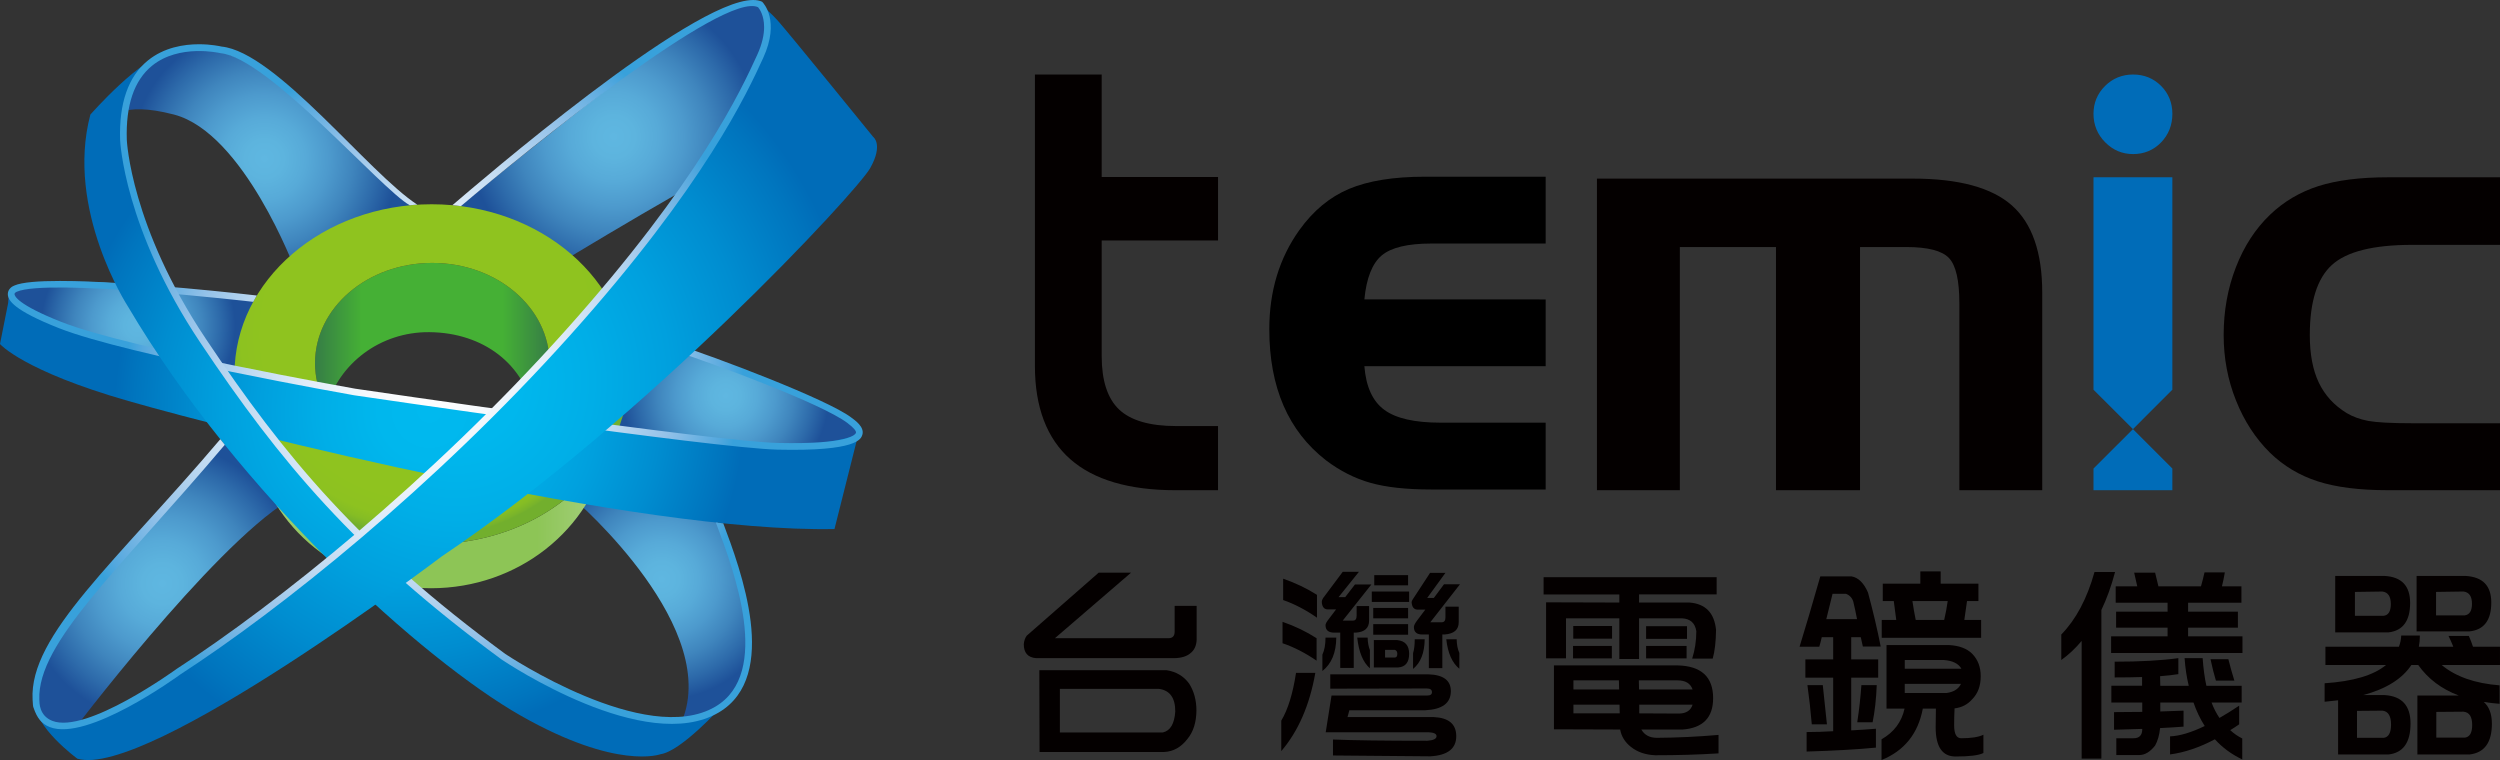 <?xml version="1.0" encoding="iso-8859-1"?>
<!-- Generator: Adobe Illustrator 16.0.0, SVG Export Plug-In . SVG Version: 6.00 Build 0)  -->
<!DOCTYPE svg PUBLIC "-//W3C//DTD SVG 1.1//EN" "http://www.w3.org/Graphics/SVG/1.1/DTD/svg11.dtd">
<svg version="1.1" id="&#x5716;&#x5C64;_1" xmlns="http://www.w3.org/2000/svg" xmlns:xlink="http://www.w3.org/1999/xlink" x="0px"
	 y="0px" width="224.892px" height="68.372px" viewBox="0 0 224.892 68.372" style="enable-background:new 0 0 224.892 68.372;"
	 xml:space="preserve">
<rect x="0" y="0" width="224.892" height="68.372" fill="#333333" stroke="none"/>
<g>
	<g>
		<defs>
			<path id="SVGID_1_" d="M13.651,5.49c0,0-3.48,3.479-3.615,5.217c0,0,0.745-1.672,5.621-0.4
				c6.28,1.639,10.874,13.916,10.874,13.916s8.234-3.644,11.013-5.238C33.798,16.465,25.31,4.336,17.527,4.336
				C16.206,4.336,14.905,4.684,13.651,5.49"/>
		</defs>
		<clipPath id="SVGID_2_">
			<use xlink:href="#SVGID_1_"  style="overflow:visible;"/>
		</clipPath>
		
			<radialGradient id="SVGID_3_" cx="-22.977" cy="-40.98" r="1" gradientTransform="matrix(12.001 0 0 -12.001 299.537 -477.526)" gradientUnits="userSpaceOnUse">
			<stop  offset="0" style="stop-color:#5FB7E1"/>
			<stop  offset="0.145" style="stop-color:#5DB4DE"/>
			<stop  offset="0.309" style="stop-color:#57AAD8"/>
			<stop  offset="0.483" style="stop-color:#4D9ACD"/>
			<stop  offset="0.663" style="stop-color:#3F85BD"/>
			<stop  offset="0.847" style="stop-color:#2D6AAA"/>
			<stop  offset="1" style="stop-color:#1E5199"/>
		</radialGradient>
		<rect x="10.036" y="4.336" style="clip-path:url(#SVGID_2_);fill:url(#SVGID_3_);" width="27.508" height="19.887"/>
	</g>
	<g>
		<defs>
			<path id="SVGID_4_" d="M51.741,44.996c0,0,13.573,11.711,9.411,20.307c0,0,5.915-1.074,6.157-6.957
				c0.337-8.186-5.521-19.002-11.811-19.482L51.741,44.996z"/>
		</defs>
		<clipPath id="SVGID_5_">
			<use xlink:href="#SVGID_4_"  style="overflow:visible;"/>
		</clipPath>
		
			<radialGradient id="SVGID_6_" cx="-22.977" cy="-42.056" r="1" gradientTransform="matrix(10.851 0 0 -10.851 308.848 -404.247)" gradientUnits="userSpaceOnUse">
			<stop  offset="0" style="stop-color:#5FB7E1"/>
			<stop  offset="0.145" style="stop-color:#5DB4DE"/>
			<stop  offset="0.309" style="stop-color:#57AAD8"/>
			<stop  offset="0.483" style="stop-color:#4D9ACD"/>
			<stop  offset="0.663" style="stop-color:#3F85BD"/>
			<stop  offset="0.847" style="stop-color:#2D6AAA"/>
			<stop  offset="1" style="stop-color:#1E5199"/>
		</radialGradient>
		<rect x="51.741" y="38.863" style="clip-path:url(#SVGID_5_);fill:url(#SVGID_6_);" width="15.905" height="26.439"/>
	</g>
	<g>
		<defs>
			<path id="SVGID_7_" d="M63.519,1.715c-4.405,2.267-22.473,17.092-22.473,17.092l8.388,5.416c0,0,16.268-9.902,17.606-9.902
				c0,0,3.88-12.042,1.607-13.781c0,0-0.274-0.113-0.849-0.113C66.992,0.426,65.592,0.648,63.519,1.715"/>
		</defs>
		<clipPath id="SVGID_8_">
			<use xlink:href="#SVGID_7_"  style="overflow:visible;"/>
		</clipPath>
		
			<radialGradient id="SVGID_9_" cx="-22.977" cy="-40.145" r="1" gradientTransform="matrix(13.076 0 0 -13.076 355.661 -512.643)" gradientUnits="userSpaceOnUse">
			<stop  offset="0" style="stop-color:#5FB7E1"/>
			<stop  offset="0.145" style="stop-color:#5DB4DE"/>
			<stop  offset="0.309" style="stop-color:#57AAD8"/>
			<stop  offset="0.483" style="stop-color:#4D9ACD"/>
			<stop  offset="0.663" style="stop-color:#3F85BD"/>
			<stop  offset="0.847" style="stop-color:#2D6AAA"/>
			<stop  offset="1" style="stop-color:#1E5199"/>
		</radialGradient>
		<rect x="41.046" y="0.426" style="clip-path:url(#SVGID_8_);fill:url(#SVGID_9_);" width="29.874" height="23.797"/>
	</g>
	<g>
		<defs>
			<path id="SVGID_10_" d="M4.148,65.172l2.141,0.934c0,0,12.666-16.781,19.624-21.066l-4.82-6.17
				C21.093,38.869-1.171,60.148,4.148,65.172"/>
		</defs>
		<clipPath id="SVGID_11_">
			<use xlink:href="#SVGID_10_"  style="overflow:visible;"/>
		</clipPath>
		
			<radialGradient id="SVGID_12_" cx="-22.977" cy="-40.568" r="1.001" gradientTransform="matrix(12.51 0 0 -12.51 302.05 -455.006)" gradientUnits="userSpaceOnUse">
			<stop  offset="0" style="stop-color:#5FB7E1"/>
			<stop  offset="0.145" style="stop-color:#5DB4DE"/>
			<stop  offset="0.309" style="stop-color:#57AAD8"/>
			<stop  offset="0.483" style="stop-color:#4D9ACD"/>
			<stop  offset="0.663" style="stop-color:#3F85BD"/>
			<stop  offset="0.847" style="stop-color:#2D6AAA"/>
			<stop  offset="1" style="stop-color:#1E5199"/>
		</radialGradient>
		<rect x="-1.171" y="38.869" style="clip-path:url(#SVGID_11_);fill:url(#SVGID_12_);" width="27.084" height="27.236"/>
	</g>
	<g>
		<defs>
			<path id="SVGID_13_" d="M0.804,27.301l1.202,2.408l19.572,3.451l2.544-6.02c0,0-10.704-1.805-17.625-1.805
				C2.903,25.336,0.33,25.822,0.804,27.301"/>
		</defs>
		<clipPath id="SVGID_14_">
			<use xlink:href="#SVGID_13_"  style="overflow:visible;"/>
		</clipPath>
		
			<radialGradient id="SVGID_15_" cx="-22.977" cy="-44.806" r="1" gradientTransform="matrix(8.715 0 0 -8.715 212.673 -361.21)" gradientUnits="userSpaceOnUse">
			<stop  offset="0" style="stop-color:#5FB7E1"/>
			<stop  offset="0.145" style="stop-color:#5DB4DE"/>
			<stop  offset="0.309" style="stop-color:#57AAD8"/>
			<stop  offset="0.483" style="stop-color:#4D9ACD"/>
			<stop  offset="0.663" style="stop-color:#3F85BD"/>
			<stop  offset="0.847" style="stop-color:#2D6AAA"/>
			<stop  offset="1" style="stop-color:#1E5199"/>
		</radialGradient>
		<rect x="0.33" y="25.336" style="clip-path:url(#SVGID_14_);fill:url(#SVGID_15_);" width="23.792" height="7.824"/>
	</g>
	<g>
		<defs>
			<path id="SVGID_16_" d="M53.352,39.078c0,0,19.383,3.672,23.323,0.934c4.463-3.099-20.534-9.838-20.534-9.838L53.352,39.078z"/>
		</defs>
		<clipPath id="SVGID_17_">
			<use xlink:href="#SVGID_16_"  style="overflow:visible;"/>
		</clipPath>
		
			<radialGradient id="SVGID_18_" cx="-22.977" cy="-43.974" r="1" gradientTransform="matrix(9.266 0 0 -9.266 278.193 -371.872)" gradientUnits="userSpaceOnUse">
			<stop  offset="0" style="stop-color:#5FB7E1"/>
			<stop  offset="0.145" style="stop-color:#5DB4DE"/>
			<stop  offset="0.309" style="stop-color:#57AAD8"/>
			<stop  offset="0.483" style="stop-color:#4D9ACD"/>
			<stop  offset="0.663" style="stop-color:#3F85BD"/>
			<stop  offset="0.847" style="stop-color:#2D6AAA"/>
			<stop  offset="1" style="stop-color:#1E5199"/>
		</radialGradient>
		<rect x="53.352" y="30.174" style="clip-path:url(#SVGID_17_);fill:url(#SVGID_18_);" width="27.786" height="12.576"/>
	</g>
	<g>
		<defs>
			<path id="SVGID_19_" d="M38.772,52.916c7.864,0,14.416-5.305,15.868-12.338c-2.932,4.961-8.909,8.357-15.809,8.357
				c-7.037,0-13.116-3.529-15.982-8.647C24.179,47.463,30.799,52.916,38.772,52.916"/>
		</defs>
		<clipPath id="SVGID_20_">
			<use xlink:href="#SVGID_19_"  style="overflow:visible;"/>
		</clipPath>
		
			<linearGradient id="SVGID_21_" gradientUnits="userSpaceOnUse" x1="-22.977" y1="-34.668" x2="-21.977" y2="-34.668" gradientTransform="matrix(31.791 0 0 -31.791 753.303 -1055.471)">
			<stop  offset="0" style="stop-color:#A8D182"/>
			<stop  offset="0.2" style="stop-color:#8DC556"/>
			<stop  offset="0.8" style="stop-color:#8DC556"/>
			<stop  offset="1" style="stop-color:#A8D182"/>
		</linearGradient>
		<rect x="22.849" y="40.288" style="clip-path:url(#SVGID_20_);fill:url(#SVGID_21_);" width="31.791" height="12.628"/>
	</g>
	<g>
		<defs>
			<path id="SVGID_22_" d="M28.337,32.661c0,1.415,0.38,2.75,1.061,3.94c1.073-3.875,4.79-6.76,9.222-6.721
				c4.879,0.041,8.609,2.908,9.391,7.303c0.903-1.326,1.423-2.871,1.423-4.522c0-4.975-4.723-9.009-10.548-9.009
				C33.06,23.652,28.337,27.687,28.337,32.661"/>
		</defs>
		<clipPath id="SVGID_23_">
			<use xlink:href="#SVGID_22_"  style="overflow:visible;"/>
		</clipPath>
		
			<linearGradient id="SVGID_24_" gradientUnits="userSpaceOnUse" x1="-22.977" y1="-36.607" x2="-21.977" y2="-36.607" gradientTransform="matrix(21.097 0 0 -21.097 513.085 -741.897)">
			<stop  offset="0" style="stop-color:#367D46"/>
			<stop  offset="0.2" style="stop-color:#45B035"/>
			<stop  offset="0.8" style="stop-color:#45B035"/>
			<stop  offset="1" style="stop-color:#367D46"/>
		</linearGradient>
		<rect x="28.337" y="23.652" style="clip-path:url(#SVGID_23_);fill:url(#SVGID_24_);" width="21.097" height="13.531"/>
	</g>
	<g>
		<defs>
			<path id="SVGID_25_" d="M28.337,32.661c0-4.975,4.723-9.009,10.549-9.009c5.825,0,10.548,4.034,10.548,9.009
				c0,4.981-4.723,9.017-10.548,9.017C33.06,41.678,28.337,37.643,28.337,32.661 M21.093,33.657c0,8.437,7.943,15.278,17.738,15.278
				s17.736-6.842,17.736-15.278c0-8.44-7.941-15.282-17.736-15.282S21.093,25.217,21.093,33.657"/>
		</defs>
		<clipPath id="SVGID_26_">
			<use xlink:href="#SVGID_25_"  style="overflow:visible;"/>
		</clipPath>
		
			<radialGradient id="SVGID_27_" cx="-22.977" cy="-37.372" r="1" gradientTransform="matrix(18.628 0 0 -18.628 466.393 -666.127)" gradientUnits="userSpaceOnUse">
			<stop  offset="0" style="stop-color:#8FC31F"/>
			<stop  offset="0.776" style="stop-color:#8FC31F"/>
			<stop  offset="0.896" style="stop-color:#8DC220"/>
			<stop  offset="0.94" style="stop-color:#85BD24"/>
			<stop  offset="0.971" style="stop-color:#78B32B"/>
			<stop  offset="0.98" style="stop-color:#72AF2D"/>
			<stop  offset="1" style="stop-color:#72AF2D"/>
		</radialGradient>
		<rect x="21.093" y="18.375" style="clip-path:url(#SVGID_26_);fill:url(#SVGID_27_);" width="35.474" height="30.561"/>
	</g>
	<g>
		<defs>
			<path id="SVGID_28_" d="M0,30.948c0,0,2.055,2.401,11.543,5.124c9.883,2.835,45.726,11.871,63.524,11.518l2.143-8.513
				c0,0-3.747,1.606-11.909,0.668c-8.163-0.937-42.151-4.684-58.342-10.036c0,0-6.022-1.738-6.022-3.479L0,30.948z"/>
		</defs>
		<clipPath id="SVGID_29_">
			<use xlink:href="#SVGID_28_"  style="overflow:visible;"/>
		</clipPath>
		
			<radialGradient id="SVGID_30_" cx="-22.976" cy="-35.135" r="1" gradientTransform="matrix(28.324 0 0 -28.324 689.411 -958.27)" gradientUnits="userSpaceOnUse">
			<stop  offset="0" style="stop-color:#00B9EF"/>
			<stop  offset="0.16" style="stop-color:#00B7ED"/>
			<stop  offset="0.342" style="stop-color:#00AEE7"/>
			<stop  offset="0.534" style="stop-color:#00A0DE"/>
			<stop  offset="0.734" style="stop-color:#008DD0"/>
			<stop  offset="0.937" style="stop-color:#0075BE"/>
			<stop  offset="1" style="stop-color:#006CB8"/>
		</radialGradient>
		<rect y="26.23" style="clip-path:url(#SVGID_29_);fill:url(#SVGID_30_);" width="77.21" height="21.713"/>
	</g>
	<g>
		<defs>
			<path id="SVGID_31_" d="M1.301,25.682c-0.218,0.076-0.59,0.324-0.597,0.758v0.018c0,0.541,0.498,1.445,4.604,3.064
				c6.246,2.461,26.352,6.003,26.555,6.037c0.331,0.05,32.277,4.758,38.115,4.891c7.114,0.162,7.473-0.959,7.593-1.324
				c0.234-0.728-0.701-1.347-0.994-1.568c-2.181-1.657-12.366-5.502-15.927-6.629c0,0.207-0.005,0.418-0.011,0.629
				c3.506,1.125,13.3,4.752,15.6,6.498c0.608,0.461,0.804,0.742,0.758,0.885c-0.035,0.109-0.528,1.052-7.004,0.906
				c-5.803-0.131-37.714-4.834-38.034-4.881c-0.195-0.035-20.241-3.568-26.429-6.002c-4.026-1.588-4.225-2.371-4.224-2.512
				c0.001-0.124,0.2-0.207,0.201-0.207c2.785-1.229,21.197,0.896,21.268,0.908l0.33-0.57c-0.232-0.033-11.292-1.309-17.708-1.309
				C3.479,25.273,1.976,25.387,1.301,25.682"/>
		</defs>
		<clipPath id="SVGID_32_">
			<use xlink:href="#SVGID_31_"  style="overflow:visible;"/>
		</clipPath>
		
			<radialGradient id="SVGID_33_" cx="-22.977" cy="-35.23" r="1" gradientTransform="matrix(27.715 0 0 -27.715 675.978 -943.533)" gradientUnits="userSpaceOnUse">
			<stop  offset="0" style="stop-color:#FFFFFF"/>
			<stop  offset="0.005" style="stop-color:#FFFFFF"/>
			<stop  offset="0.137" style="stop-color:#FCFDFE"/>
			<stop  offset="0.287" style="stop-color:#F0F6FC"/>
			<stop  offset="0.446" style="stop-color:#DCEAF8"/>
			<stop  offset="0.611" style="stop-color:#BED9F1"/>
			<stop  offset="0.781" style="stop-color:#94C2E9"/>
			<stop  offset="0.952" style="stop-color:#54A8DE"/>
			<stop  offset="1" style="stop-color:#38A1DB"/>
		</radialGradient>
		<rect x="0.704" y="25.016" style="clip-path:url(#SVGID_32_);fill:url(#SVGID_33_);" width="77.101" height="15.596"/>
	</g>
	<g>
		<defs>
			<path id="SVGID_34_" d="M8.13,10.307c-2.276,8.563,3.378,17.262,3.378,17.262c10.035,16.994,26.628,31.848,35.326,36.801
				c8.699,4.949,12.58,3.477,12.58,3.477c1.873-0.266,5.487-4.281,5.487-4.281c-6.693,4.684-20.877-5.354-20.877-5.354
				C22.346,42.424,12.578,22.484,11.373,14.59c-1.202-7.896,3.615-9.636,3.615-9.636C12.847,4.954,8.13,10.307,8.13,10.307"/>
		</defs>
		<clipPath id="SVGID_35_">
			<use xlink:href="#SVGID_34_"  style="overflow:visible;"/>
		</clipPath>
		
			<radialGradient id="SVGID_36_" cx="-22.977" cy="-34.877" r="1" gradientTransform="matrix(30.137 0 0 -30.137 728.693 -1014.564)" gradientUnits="userSpaceOnUse">
			<stop  offset="0" style="stop-color:#00B9EF"/>
			<stop  offset="0.16" style="stop-color:#00B7ED"/>
			<stop  offset="0.342" style="stop-color:#00AEE7"/>
			<stop  offset="0.534" style="stop-color:#00A0DE"/>
			<stop  offset="0.734" style="stop-color:#008DD0"/>
			<stop  offset="0.937" style="stop-color:#0075BE"/>
			<stop  offset="1" style="stop-color:#006CB8"/>
		</radialGradient>
		<rect x="5.854" y="4.954" style="clip-path:url(#SVGID_35_);fill:url(#SVGID_36_);" width="59.047" height="64.364"/>
	</g>
	<g>
		<defs>
			<path id="SVGID_37_" d="M13.299,5.444c-1.759,1.435-2.601,3.839-2.494,7.147c0.002,0.08,0.351,7.967,7.209,18.223
				c7.16,10.701,13.887,18.797,27.105,28.51c0.534,0.361,12.954,8.631,19.533,4.77c5.568-3.275,1.955-12.904,0.412-17.016
				c-0.251-0.041-0.669-0.072-0.669-0.072s0.041,0.111,0.106,0.283c1.488,3.971,4.977,13.268-0.156,16.283
				c-6.25,3.674-18.756-4.656-18.881-4.74C32.331,49.18,25.638,41.125,18.515,30.48c-6.756-10.102-7.106-17.833-7.108-17.908
				c-0.101-3.111,0.663-5.35,2.269-6.656c2.448-1.994,6.086-1.146,6.124-1.139l0.022,0.005l0.021,0.004
				c4.285,0.417,14.469,12.274,17.021,13.681c0.276-0.025,0.41-0.047,0.68-0.053C33.162,15.574,24.828,4.68,19.929,4.189
				c-0.116-0.027-0.928-0.209-2.026-0.209C16.549,3.98,14.759,4.258,13.299,5.444"/>
		</defs>
		<clipPath id="SVGID_38_">
			<use xlink:href="#SVGID_37_"  style="overflow:visible;"/>
		</clipPath>
		
			<radialGradient id="SVGID_39_" cx="-22.977" cy="-34.962" r="1" gradientTransform="matrix(29.517 0 0 -29.517 717.431 -997.396)" gradientUnits="userSpaceOnUse">
			<stop  offset="0" style="stop-color:#FFFFFF"/>
			<stop  offset="0.005" style="stop-color:#FFFFFF"/>
			<stop  offset="0.137" style="stop-color:#FCFDFE"/>
			<stop  offset="0.287" style="stop-color:#F0F6FC"/>
			<stop  offset="0.446" style="stop-color:#DCEAF8"/>
			<stop  offset="0.611" style="stop-color:#BED9F1"/>
			<stop  offset="0.781" style="stop-color:#94C2E9"/>
			<stop  offset="0.952" style="stop-color:#54A8DE"/>
			<stop  offset="1" style="stop-color:#38A1DB"/>
		</radialGradient>
		<rect x="10.698" y="3.922" style="clip-path:url(#SVGID_38_);fill:url(#SVGID_39_);" width="59.522" height="64.033"/>
	</g>
	<g>
		<defs>
			<path id="SVGID_40_" d="M64.633,12.182C46.434,41.215,13.516,63.162,8.297,64.904c-5.22,1.738-5.085-1.742-5.085-1.742
				c-0.268,2.141,3.747,5.086,3.747,5.086c6.289,1.875,32.783-18.199,32.783-18.199c18.333-12.31,37.336-32.783,38.537-34.924
				c1.206-2.143,0.27-2.81,0.27-2.81s-7.494-9.233-8.564-10.438c-1.071-1.203-1.874-1.605-1.874-1.605
				C71.055,2.947,64.633,12.182,64.633,12.182"/>
		</defs>
		<clipPath id="SVGID_41_">
			<use xlink:href="#SVGID_40_"  style="overflow:visible;"/>
		</clipPath>
		
			<radialGradient id="SVGID_42_" cx="-22.977" cy="-34.22" r="1" gradientTransform="matrix(35.999 0 0 -35.999 868.215 -1197.547)" gradientUnits="userSpaceOnUse">
			<stop  offset="0" style="stop-color:#00B9EF"/>
			<stop  offset="0.16" style="stop-color:#00B7ED"/>
			<stop  offset="0.342" style="stop-color:#00AEE7"/>
			<stop  offset="0.534" style="stop-color:#00A0DE"/>
			<stop  offset="0.734" style="stop-color:#008DD0"/>
			<stop  offset="0.937" style="stop-color:#0075BE"/>
			<stop  offset="1" style="stop-color:#006CB8"/>
		</radialGradient>
		<rect x="2.944" y="0.271" style="clip-path:url(#SVGID_41_);fill:url(#SVGID_42_);" width="76.541" height="69.852"/>
	</g>
	<g>
		<defs>
			<path id="SVGID_43_" d="M40.694,18.459c0.2,0.01,0.557,0.057,0.767,0.084c6.061-5.136,23.686-19.379,26.734-17.892
				c0.122,0.142,0.542,0.714,0.542,1.788c0,0.65-0.156,1.488-0.632,2.523c-1.419,3.096-5.19,11.32-17.28,24.814
				c-12.168,13.58-26.024,24.605-34.93,30.393C15.8,60.234,7.772,66.064,4.7,64.844c-1.182-0.467-1.152-1.631-1.162-1.895
				c-0.211-5.15,7.297-11.83,16.682-22.934c-0.154-0.207-0.253-0.314-0.404-0.504C10.452,50.551,2.606,57.127,2.932,62.943
				c0.022,0.377,0.032,0.639,0.091,0.738c0.306,0.9,0.713,1.434,1.456,1.725c3.387,1.322,11.416-4.494,11.757-4.744
				c8.926-5.797,22.829-16.859,35.038-30.486C63.425,16.617,67.223,8.332,68.654,5.215c1.542-3.365,0.002-4.955-0.061-5.021
				l-0.026-0.027l-0.034-0.02C68.314,0.047,68.052,0,67.751,0C62.134,0,43.087,16.424,40.694,18.459"/>
		</defs>
		<clipPath id="SVGID_44_">
			<use xlink:href="#SVGID_43_"  style="overflow:visible;"/>
		</clipPath>
		
			<radialGradient id="SVGID_45_" cx="-22.977" cy="-34.525" r="1" gradientTransform="matrix(33.005 0 0 -33.005 794.468 -1106.728)" gradientUnits="userSpaceOnUse">
			<stop  offset="0" style="stop-color:#FFFFFF"/>
			<stop  offset="0.005" style="stop-color:#FFFFFF"/>
			<stop  offset="0.137" style="stop-color:#FCFDFE"/>
			<stop  offset="0.287" style="stop-color:#F0F6FC"/>
			<stop  offset="0.446" style="stop-color:#DCEAF8"/>
			<stop  offset="0.611" style="stop-color:#BED9F1"/>
			<stop  offset="0.781" style="stop-color:#94C2E9"/>
			<stop  offset="0.952" style="stop-color:#54A8DE"/>
			<stop  offset="1" style="stop-color:#38A1DB"/>
		</radialGradient>
		<rect x="2.606" y="-0.836" style="clip-path:url(#SVGID_44_);fill:url(#SVGID_45_);" width="67.59" height="67.564"/>
	</g>
	<path style="fill:#040000;" d="M109.571,21.633v-5.711H99.105V6.705h-6.007v26.227c0,3.701,1.074,6.52,3.191,8.383
		c2.099,1.847,5.278,2.783,9.449,2.783h3.832v-5.771h-3.773c-2.355,0-4.081-0.5-5.127-1.49c-1.039-0.986-1.565-2.598-1.565-4.787
		V21.633H109.571z"/>
	<path style="fill:#040000;" d="M143.656,16.067h28.42c4.122,0,7.094,0.806,8.91,2.415c1.817,1.611,2.727,4.227,2.727,7.846v17.77
		h-7.455V27.291c0-2.063-0.309-3.421-0.936-4.08c-0.621-0.658-1.904-0.988-3.844-0.988h-4.156v21.875h-7.56V22.223h-8.649v21.875
		h-7.457V16.067z"/>
	<path style="fill:#040000;" d="M216.988,38.074h7.904v6.023h-10.096c-2.557,0-4.655-0.266-6.299-0.797
		c-1.643-0.529-3.074-1.387-4.291-2.568c-1.305-1.287-2.327-2.857-3.065-4.709c-0.74-1.852-1.108-3.813-1.108-5.883
		c0-2.173,0.365-4.204,1.097-6.09c0.729-1.889,1.754-3.467,3.077-4.736c1.235-1.182,2.681-2.035,4.342-2.572
		c1.663-0.527,3.746-0.793,6.248-0.793h10.096v6.078h-7.904c-3.494,0-5.904,0.604-7.226,1.813c-1.322,1.211-1.981,3.309-1.981,6.301
		c0,1.721,0.269,3.148,0.809,4.277c0.539,1.131,1.373,2.046,2.503,2.738c0.558,0.332,1.206,0.567,1.944,0.707
		C213.777,38,215.092,38.074,216.988,38.074"/>
	<polygon style="fill:#006CB8;" points="188.325,42.148 188.325,44.098 195.419,44.098 195.419,42.15 191.873,38.604 	"/>
	<polygon style="fill:#006CB8;" points="195.419,35.055 195.419,15.949 188.325,15.949 188.325,35.057 191.873,38.603 	"/>
	<path style="fill:#006CB8;" d="M191.887,13.86c0.993,0,1.842-0.354,2.52-1.052c0.67-0.697,1.013-1.559,1.013-2.569
		c0-0.991-0.344-1.837-1.02-2.517c-0.676-0.674-1.521-1.018-2.513-1.018s-1.843,0.35-2.529,1.035
		c-0.685,0.686-1.034,1.525-1.034,2.499c0,0.991,0.353,1.853,1.045,2.556C190.066,13.502,190.911,13.86,191.887,13.86"/>
	<path d="M139.044,26.936v6.009h-16.309c0.145,1.841,0.742,3.151,1.791,3.921c1.04,0.771,2.727,1.156,5.066,1.156h9.451v6.012
		h-10.298c-2.243,0-4.064-0.203-5.461-0.598c-1.406-0.396-2.735-1.07-3.997-2.023c-3.4-2.639-5.105-6.568-5.105-11.799
		c0-3.43,0.904-6.396,2.706-8.92c1.243-1.732,2.725-2.966,4.46-3.699c1.734-0.73,4.007-1.098,6.83-1.098h10.865v6.012h-10.298
		c-2.109,0-3.594,0.355-4.45,1.068c-0.856,0.723-1.377,2.043-1.561,3.959H139.044z"/>
	<path style="fill:#040000;" d="M98.835,51.514h2.912l-6.851,5.898h10.212c0.374,0,0.56-0.197,0.56-0.596V54.5h1.979v3.064
		c-0.025,0.533-0.217,0.938-0.578,1.211c-0.325,0.273-0.803,0.418-1.438,0.43H93.197c-0.734-0.061-1.101-0.479-1.101-1.252
		c0.024-0.297,0.111-0.553,0.261-0.764L98.835,51.514z M104.94,60.287c0.871,0.137,1.55,0.541,2.035,1.213
		c0.434,0.686,0.653,1.494,0.653,2.428c-0.014,1.059-0.28,1.904-0.804,2.539c-0.571,0.746-1.269,1.139-2.091,1.178H93.515
		l-0.02-7.357H104.94z M95.344,65.889h9.26c0.672-0.148,1.045-0.777,1.12-1.887c0-1.232-0.492-1.908-1.477-2.035h-8.903V65.889z"/>
	<path style="fill:#040000;" d="M116.586,60.529h1.736c-0.511,2.9-1.532,5.248-3.062,7.039v-2.744
		C115.859,63.828,116.3,62.396,116.586,60.529 M115.373,55.938c1.121,0.387,2.141,0.879,3.063,1.475v2.018
		c-1.021-0.697-2.041-1.221-3.063-1.568V55.938z M115.429,52.057c1.107,0.385,2.122,0.869,3.043,1.455v2.053
		c-1.021-0.709-2.035-1.238-3.043-1.586V52.057z M120.788,51.439h1.456l-1.83,2.275h0.598l0.877-1.137h1.476l-2.576,3.248h0.933
		c0.212,0,0.317-0.148,0.317-0.449V54.52h1.12v1.307c0,0.672-0.398,1.033-1.196,1.082h-0.185v3.174h-1.214v-3.174h-0.542
		c-0.522,0-0.783-0.223-0.783-0.672c0-0.123,0.105-0.318,0.316-0.578l0.636-0.84h-0.766c-0.323-0.012-0.498-0.236-0.522-0.674
		c0-0.098,0.037-0.211,0.112-0.334L120.788,51.439z M119.238,57.357h0.97c-0.012,1.355-0.429,2.357-1.25,3.004v-1.475
		C119.144,58.502,119.238,57.99,119.238,57.357 M119.667,60.66h8.812c1.356,0.037,2.035,0.543,2.035,1.514
		c0,1.07-0.766,1.643-2.296,1.717h-6.833l-0.168,0.615h7.767c1.345,0.064,2.016,0.635,2.016,1.719c0,1.121-0.778,1.723-2.333,1.811
		c-2.938-0.025-5.855-0.051-8.756-0.076v-1.436c1.793,0.074,4.617,0.113,8.475,0.113c0.561-0.039,0.842-0.176,0.842-0.412
		c0-0.213-0.236-0.33-0.711-0.355h-9.26l0.523-3.303h8.605c0.286,0,0.43-0.102,0.43-0.299c0-0.225-0.154-0.336-0.467-0.336
		l-8.681,0.018V60.66z M122.093,57.357h0.934c0.013,0.445,0.081,0.82,0.205,1.121v1.641
		C122.611,59.572,122.231,58.652,122.093,57.357 M123.401,53.211h3.36v0.936h-3.36V53.211z M123.532,54.688h3.136v0.934h-3.136
		V54.688z M123.532,56.145h3.136v0.951h-3.136V56.145z M125.697,57.582c0.709,0.074,1.064,0.484,1.064,1.23
		c0,0.771-0.33,1.184-0.989,1.232h-2.186v-2.463H125.697z M123.624,51.738h3.043v0.914h-3.043V51.738z M124.596,59.148h0.877
		c0.149,0,0.224-0.113,0.224-0.336c0-0.186-0.074-0.307-0.224-0.354h-0.877V59.148z M128.646,51.531h1.382l-1.644,2.26h0.599
		l0.914-1.23h1.437l-2.668,3.416h1.027c0.223,0,0.335-0.145,0.335-0.432v-0.971h1.194v1.402c0,0.672-0.422,1.039-1.269,1.1h-0.206
		v3.025h-1.213v-3.025h-0.598c-0.498,0-0.746-0.223-0.746-0.672c0-0.135,0.099-0.336,0.298-0.598l0.729-0.969h-0.747
		c-0.286-0.027-0.447-0.236-0.485-0.637c0-0.1,0.038-0.199,0.112-0.299L128.646,51.531z M127.265,57.506h0.896
		c-0.014,1.221-0.361,2.109-1.046,2.67v-1.42C127.213,58.445,127.265,58.029,127.265,57.506 M130.103,57.506h0.934
		c0.011,0.498,0.091,0.908,0.242,1.232v1.42C130.632,59.633,130.24,58.75,130.103,57.506"/>
	<path style="fill:#040000;" d="M138.856,51.924h15.569v1.549h-6.981v0.729h4.536c1.443,0.111,2.24,0.934,2.39,2.465
		c-0.013,1.057-0.112,1.916-0.299,2.578h-1.849c0.249-0.773,0.374-1.596,0.374-2.467c-0.112-0.732-0.542-1.117-1.289-1.156h-3.863
		v3.66h-1.774v-3.66h-4.798v3.602h-1.792v-5.041l6.59,0.02v-0.729h-6.813V51.924z M150.915,59.857
		c2.128,0.051,3.193,1.033,3.193,2.949c0,1.744-0.915,2.684-2.744,2.82h-3.715c0.286,0.498,0.753,0.746,1.399,0.746
		c1.854-0.014,3.702-0.1,5.545-0.262v1.662c-1.78,0.113-3.679,0.168-5.694,0.168c-0.871-0.035-1.599-0.285-2.184-0.748
		c-0.535-0.422-0.859-0.943-0.971-1.566l-5.956-0.02v-5.75H150.915z M141.506,58.104h3.49v1.121h-3.49V58.104z M141.525,56.311
		h3.491v1.141h-3.491V56.311z M141.542,62.023h4.108c0-0.299-0.007-0.57-0.019-0.82h-4.09V62.023z M141.542,64.172h4.163
		c-0.011-0.262-0.018-0.525-0.018-0.785h-4.146V64.172z M147.424,61.203c0,0.273,0.007,0.549,0.02,0.82h4.816
		c-0.188-0.547-0.642-0.82-1.363-0.82H147.424z M147.462,63.387v0.785l3.584,0.018c0.646-0.012,1.052-0.279,1.214-0.803H147.462z
		 M148.078,56.332h3.679v1.139h-3.679V56.332z M148.078,58.104h3.642v1.121h-3.642V58.104z"/>
	<path style="fill:#040000;" d="M166.566,51.85c0.61,0.111,1.102,0.598,1.474,1.455c0.475,1.768,0.854,3.387,1.142,4.854h-1.605
		c-0.063-0.285-0.125-0.564-0.188-0.84h-0.859v2h2.427v1.643h-2.427v4.74c0.747-0.037,1.487-0.088,2.222-0.148v1.699
		c-1.668,0.162-3.745,0.279-6.235,0.354v-1.754c0.797,0,1.594-0.027,2.391-0.076v-4.814h-2.502v-1.643h2.502v-2h-1.027
		c-0.074,0.326-0.148,0.611-0.224,0.859h-1.774c0.523-1.693,1.146-3.801,1.866-6.328H166.566z M162.59,61.633h1.382
		c0.124,1.107,0.248,2.281,0.373,3.525h-1.363C162.882,63.951,162.751,62.777,162.59,61.633 M164.288,55.695h2.765
		c-0.1-0.521-0.212-1.045-0.336-1.568c-0.1-0.336-0.317-0.574-0.654-0.709h-1.213C164.65,54.266,164.462,55.021,164.288,55.695
		 M167.445,61.633h1.381c-0.05,1.256-0.175,2.371-0.373,3.342h-1.382C167.246,63.828,167.37,62.715,167.445,61.633 M175.826,63.725
		c-0.025,0.533-0.037,1.045-0.037,1.529c0,0.771,0.212,1.156,0.635,1.156c0.907,0,1.573-0.105,1.998-0.316v1.643
		c-0.41,0.211-1.244,0.316-2.502,0.316c-1.193,0-1.794-0.875-1.794-2.631c0-0.584,0.009-1.146,0.021-1.68h-1.176
		c-0.424,2.252-1.662,3.795-3.715,4.629v-1.865c1.118-0.637,1.811-1.559,2.072-2.764h-1.624v-5.713h5.637
		c0.908,0.049,1.6,0.311,2.072,0.783c0.511,0.523,0.766,1.195,0.766,2.016c0,0.871-0.255,1.563-0.766,2.072
		C177.001,63.375,176.474,63.646,175.826,63.725 M172.746,51.4h1.83v1.104h3.398v1.566h-1.027c-0.075,0.547-0.157,1.115-0.243,1.699
		h1.513v1.607h-8.942V55.77h1.306c-0.074-0.523-0.148-1.088-0.223-1.699h-0.99v-1.566h3.379V51.4z M176.443,60.158
		c-0.262-0.463-0.784-0.723-1.569-0.785h-3.528v0.785H176.443z M171.345,61.52v0.822h3.752c0.648-0.088,1.084-0.361,1.308-0.822
		H171.345z M174.892,55.77c0.139-0.596,0.244-1.164,0.317-1.699h-3.173c0.086,0.6,0.187,1.164,0.298,1.699H174.892z"/>
	<path style="fill:#040000;" d="M187.258,57.656c-0.56,0.67-1.17,1.242-1.83,1.717v-2.297c1.318-1.344,2.315-3.217,2.987-5.619
		h1.849c-0.336,1.271-0.747,2.41-1.232,3.418V68.24h-1.773V57.656z M191.982,51.514h1.885c0.1,0.41,0.2,0.82,0.298,1.232h3.828
		c0.125-0.436,0.23-0.852,0.317-1.252h1.829c-0.074,0.449-0.161,0.867-0.261,1.252h1.755v1.475h-4.799v0.803h4.481v1.438h-4.481
		v0.783h4.892v1.494H189.91v-1.494h5.078v-0.783h-4.63v-1.438h4.63v-0.803h-4.667v-1.475h1.94
		C192.162,52.322,192.069,51.912,191.982,51.514 M195.958,59.205v1.438c-0.461,0.074-1.007,0.137-1.643,0.186
		c0,0.299,0.007,0.586,0.018,0.861h2.56c-0.188-0.773-0.313-1.602-0.374-2.484h1.625c0.062,0.92,0.174,1.748,0.335,2.484h3.174v1.51
		h-2.707c0.199,0.525,0.436,0.982,0.71,1.383c0.572-0.326,1.163-0.691,1.773-1.104v1.68c-0.287,0.201-0.556,0.375-0.805,0.523
		c0.337,0.313,0.698,0.561,1.083,0.748v1.887c-0.97-0.463-1.791-1.066-2.463-1.813c-1.382,0.734-2.726,1.189-4.033,1.363v-1.625
		c0.871-0.037,1.911-0.348,3.118-0.932c-0.411-0.648-0.747-1.352-1.008-2.111h-2.988v0.803c0.698-0.023,1.395-0.051,2.093-0.074
		v1.438c-0.66,0.051-1.364,0.094-2.11,0.131c-0.063,0.621-0.211,1.145-0.448,1.568c-0.436,0.561-0.901,0.846-1.4,0.857h-2.091V66.41
		h1.55c0.523,0,0.784-0.273,0.784-0.82v-0.02c-0.81,0.027-1.655,0.049-2.538,0.076v-1.586c0.833,0,1.68-0.008,2.538-0.021v-0.84
		h-2.781v-1.51h2.764v-0.785c-0.748,0.025-1.57,0.037-2.465,0.037v-1.418C192.529,59.523,194.44,59.416,195.958,59.205
		 M198.851,59.299h1.605c0.175,0.697,0.355,1.338,0.541,1.924h-1.662C199.175,60.697,199.013,60.057,198.851,59.299"/>
	<path style="fill:#040000;" d="M209.191,58.178h6.609c0.125-0.324,0.191-0.66,0.206-1.008h1.678c0,0.361-0.03,0.697-0.092,1.008
		h3.099c-0.137-0.346-0.279-0.672-0.429-0.971h1.829c0.136,0.311,0.261,0.635,0.373,0.971h2.427v1.643h-5.246
		c1.259,1.047,2.994,1.656,5.209,1.83v1.66c-0.497-0.037-0.97-0.092-1.42-0.166c0.487,0.436,0.729,1.088,0.729,1.959
		c0,1.682-0.666,2.602-1.998,2.766h-4.704v-5.305h3.716c-1.544-0.584-2.758-1.5-3.641-2.744h-0.617
		c-0.821,1.244-2.264,2.146-4.33,2.707h1.941c1.543,0.1,2.314,0.951,2.314,2.559c0,1.705-0.661,2.633-1.979,2.783h-4.537v-4.875
		c-0.398,0.049-0.801,0.094-1.213,0.131v-1.662c2.576-0.172,4.418-0.721,5.524-1.643h-5.45V58.178z M214.531,51.811
		c1.519,0.09,2.276,0.898,2.276,2.43c0,1.615-0.651,2.502-1.958,2.648h-4.78v-5.078H214.531z M211.843,55.396h2.575
		c0.436-0.049,0.653-0.404,0.653-1.064c0-0.686-0.254-1.057-0.766-1.121l-2.463,0.037V55.396z M212.029,66.373h2.407
		c0.437-0.063,0.655-0.459,0.655-1.195c0-0.77-0.256-1.188-0.766-1.25l-2.297,0.02V66.373z M221.81,51.811
		c1.532,0.09,2.298,0.885,2.298,2.391c0,1.594-0.653,2.459-1.961,2.596h-4.759v-4.986H221.81z M219.141,55.359h2.577
		c0.436-0.063,0.653-0.41,0.653-1.047c0-0.67-0.255-1.037-0.765-1.102l-2.466,0.037V55.359z M219.162,66.355h2.575
		c0.437-0.063,0.653-0.441,0.653-1.141c0-0.746-0.262-1.145-0.783-1.193l-2.445,0.02V66.355z"/>
</g>
</svg>
